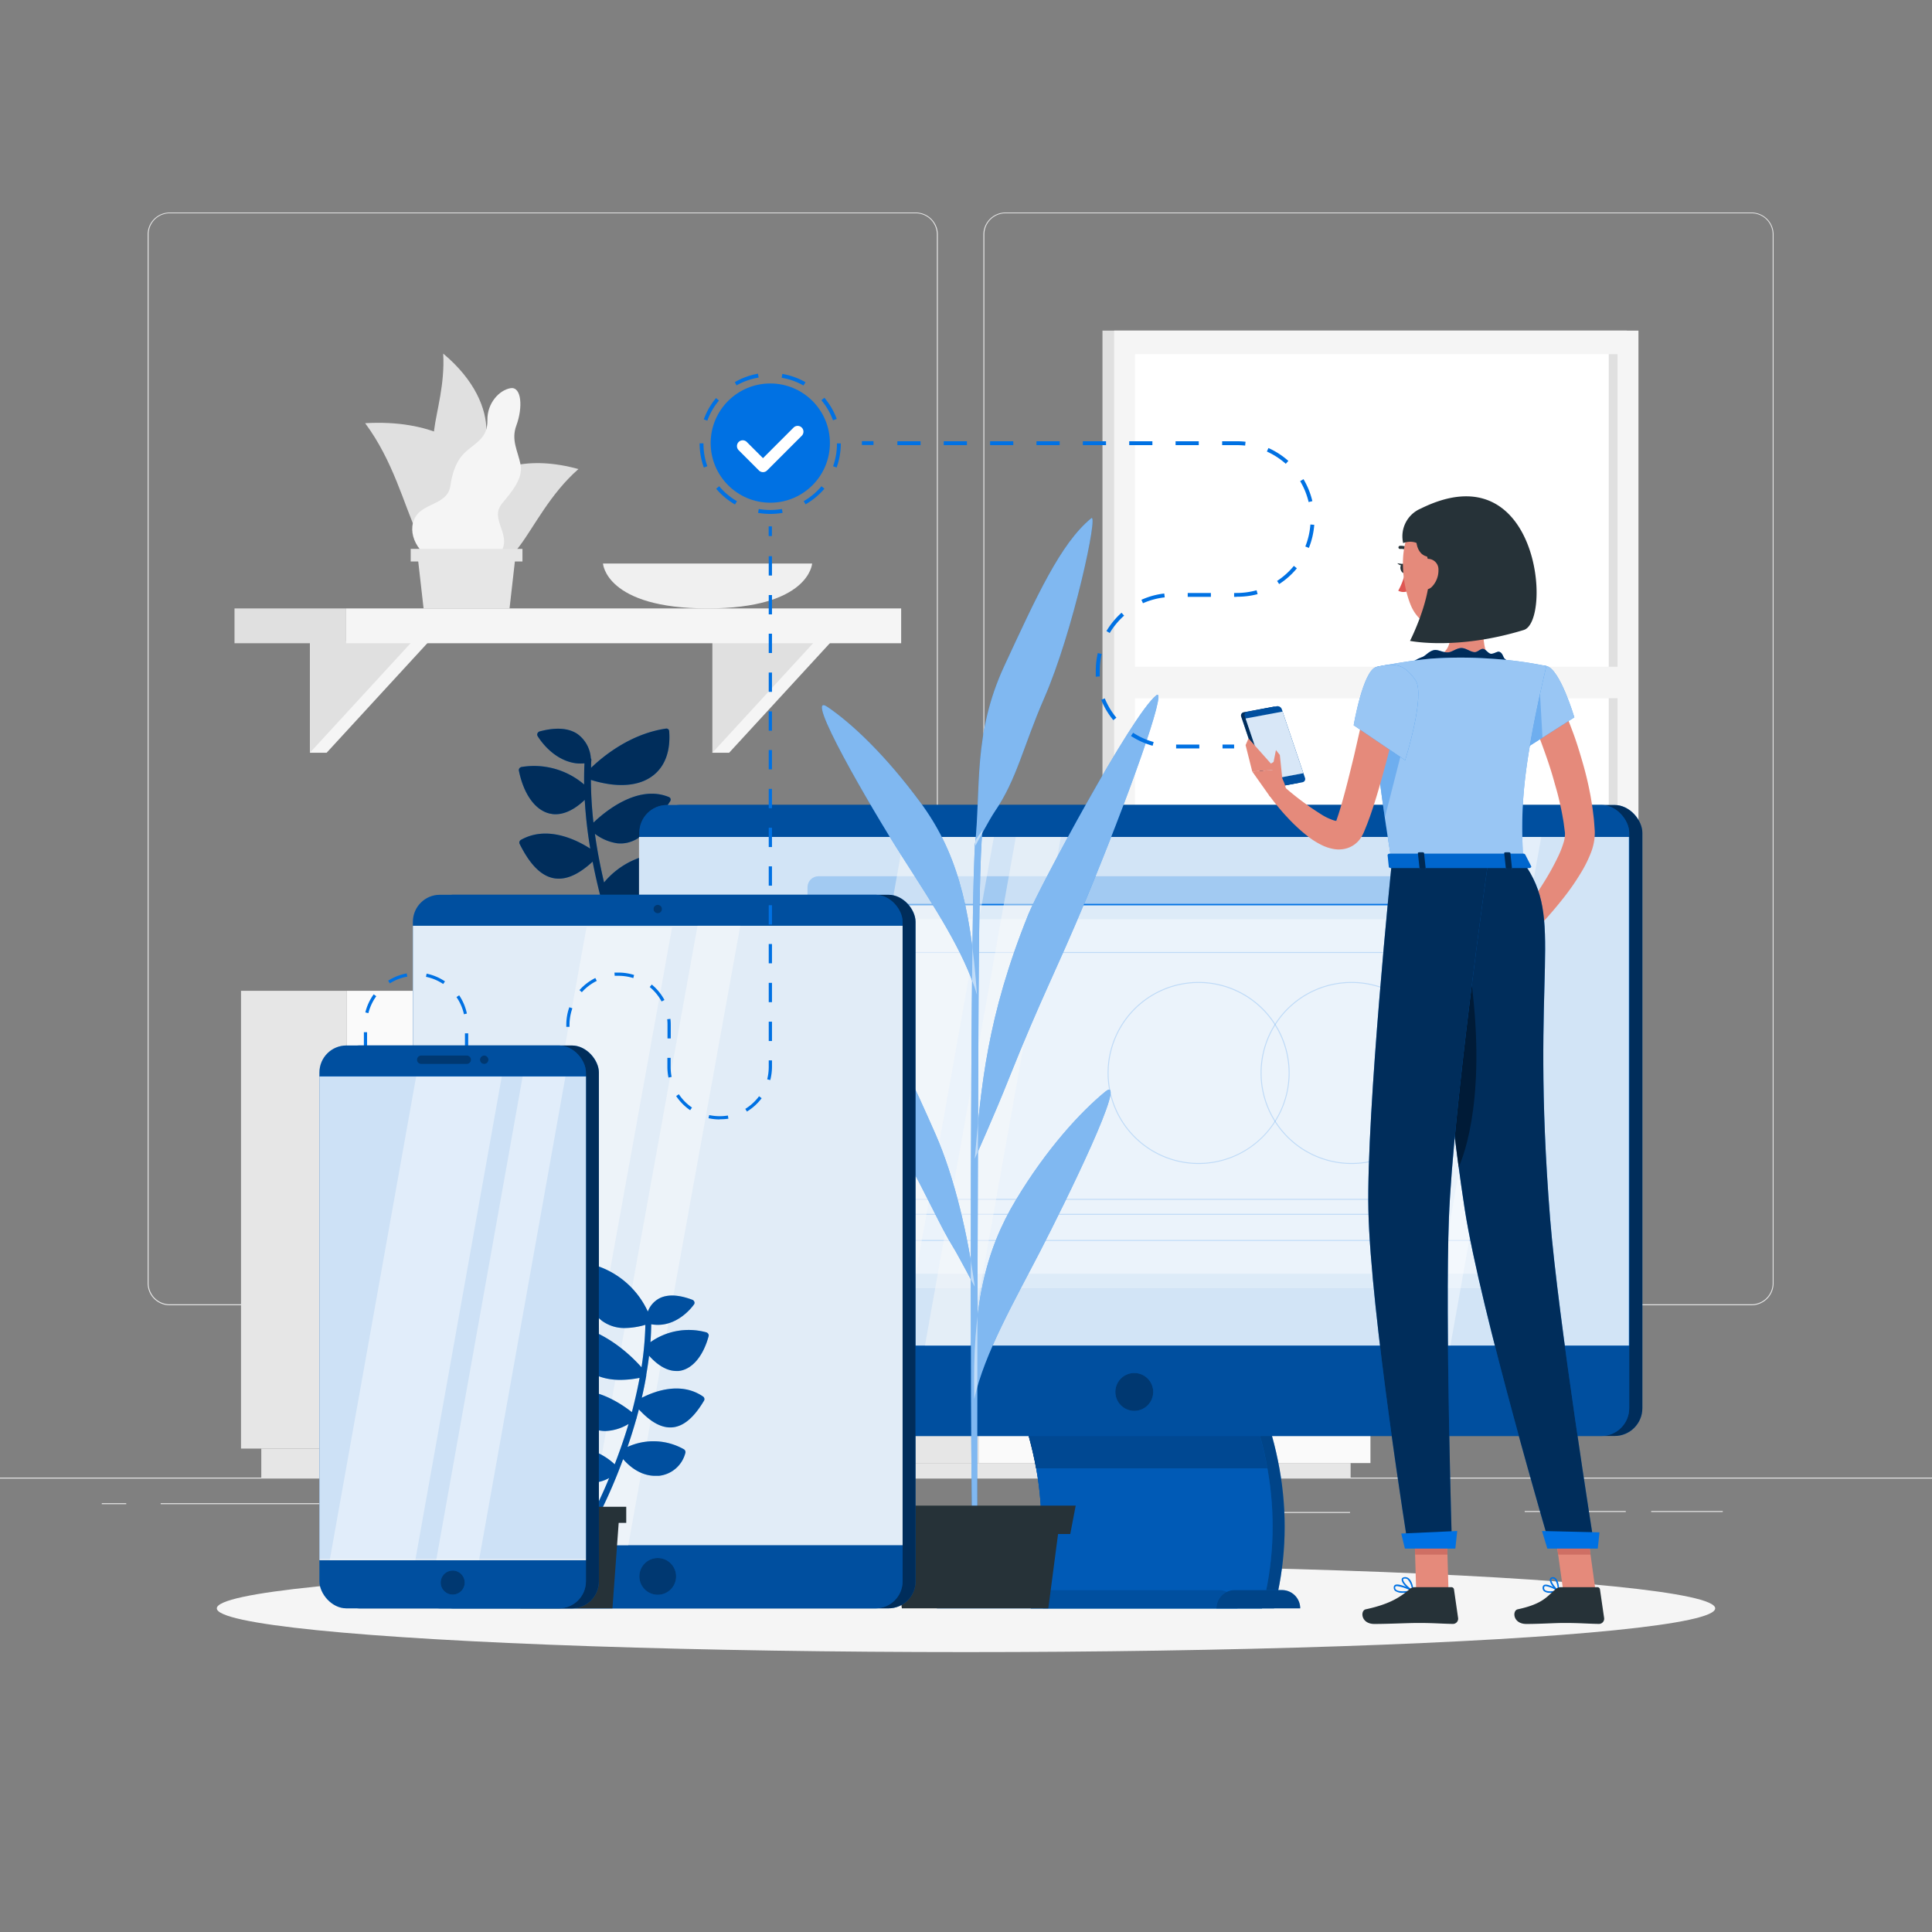 <svg xmlns="http://www.w3.org/2000/svg" viewBox="0 0 500 500"><rect x="0" y="0" width="500" height="500" fill="#808080" stroke="none"/><g id="freepik--background-complete--inject-189"><rect y="382.4" width="500" height="0.25" style="fill:#e6e6e6"></rect><rect x="427.32" y="391.05" width="18.53" height="0.25" style="fill:#e6e6e6"></rect><rect x="394.59" y="391.05" width="26.16" height="0.25" style="fill:#e6e6e6"></rect><rect x="330.03" y="391.3" width="19.36" height="0.25" style="fill:#e6e6e6"></rect><rect x="41.58" y="389.03" width="43.19" height="0.25" style="fill:#e6e6e6"></rect><rect x="26.34" y="389.03" width="6.33" height="0.25" style="fill:#e6e6e6"></rect><rect x="101.97" y="396.56" width="62.98" height="0.25" style="fill:#e6e6e6"></rect><path d="M237,337.8H43.91a5.71,5.71,0,0,1-5.7-5.71V60.66A5.71,5.71,0,0,1,43.91,55H237a5.71,5.71,0,0,1,5.71,5.71V332.09A5.71,5.71,0,0,1,237,337.8ZM43.91,55.2a5.46,5.46,0,0,0-5.45,5.46V332.09a5.46,5.46,0,0,0,5.45,5.46H237a5.47,5.47,0,0,0,5.46-5.46V60.66A5.47,5.47,0,0,0,237,55.2Z" style="fill:#e6e6e6"></path><path d="M453.31,337.8H260.21a5.72,5.72,0,0,1-5.71-5.71V60.66A5.72,5.72,0,0,1,260.21,55h193.1A5.71,5.71,0,0,1,459,60.66V332.09A5.71,5.71,0,0,1,453.31,337.8ZM260.21,55.2a5.47,5.47,0,0,0-5.46,5.46V332.09a5.47,5.47,0,0,0,5.46,5.46h193.1a5.47,5.47,0,0,0,5.46-5.46V60.66a5.47,5.47,0,0,0-5.46-5.46Z" style="fill:#e6e6e6"></path><rect x="285.32" y="85.56" width="135.7" height="129.56" style="fill:#e0e0e0"></rect><rect x="288.33" y="85.56" width="135.7" height="129.56" style="fill:#f5f5f5"></rect><rect x="297.48" y="87.91" width="117.4" height="124.87" transform="translate(506.53 -205.84) rotate(90)" style="fill:#fff"></rect><rect x="358.78" y="149.2" width="117.4" height="2.28" transform="translate(567.82 -267.14) rotate(90)" style="fill:#e0e0e0"></rect><rect x="290.57" y="172.55" width="131.22" height="8.16" style="fill:#f5f5f5"></rect><rect x="226.47" y="319.25" width="26.78" height="59.39" style="fill:#e6e6e6"></rect><rect x="231.62" y="378.64" width="117.92" height="3.76" style="fill:#e6e6e6"></rect><rect x="253.26" y="319.25" width="101.42" height="59.39" transform="translate(607.93 697.89) rotate(180)" style="fill:#fafafa"></rect><rect x="263.79" y="326.56" width="80.36" height="19.48" transform="translate(607.93 672.6) rotate(180)" style="fill:#e6e6e6"></rect><rect x="263.79" y="351.85" width="80.36" height="19.48" transform="translate(607.93 723.17) rotate(180)" style="fill:#e6e6e6"></rect><rect x="290.74" y="334.96" width="26.45" height="2.67" rx="1.18" style="fill:#fafafa"></rect><rect x="290.74" y="360.25" width="26.45" height="2.67" rx="1.18" style="fill:#fafafa"></rect><rect x="62.37" y="256.42" width="27.32" height="118.47" style="fill:#e6e6e6"></rect><rect x="67.62" y="374.89" width="134.72" height="7.51" style="fill:#e6e6e6"></rect><rect x="89.69" y="256.42" width="117.89" height="118.47" transform="translate(297.27 631.31) rotate(180)" style="fill:#fafafa"></rect><rect x="100.43" y="271" width="96.41" height="38.86" transform="translate(297.27 580.85) rotate(180)" style="fill:#e6e6e6"></rect><rect x="100.43" y="321.45" width="96.41" height="38.86" transform="translate(297.27 681.76) rotate(180)" style="fill:#e6e6e6"></rect><path d="M159.46,293.09H137.81a2.67,2.67,0,0,1-2.66-2.66h0a2.67,2.67,0,0,1,2.66-2.67h21.65a2.67,2.67,0,0,1,2.66,2.67h0A2.67,2.67,0,0,1,159.46,293.09Z" style="fill:#fafafa"></path><path d="M159.46,343.54H137.81a2.67,2.67,0,0,1-2.66-2.66h0a2.67,2.67,0,0,1,2.66-2.66h21.65a2.67,2.67,0,0,1,2.66,2.66h0A2.66,2.66,0,0,1,159.46,343.54Z" style="fill:#fafafa"></path><path d="M315,309.83s-20.12-34.69,7.79-62.3c0,0,7.29,4.74,7.18,11.13s-7.8,8-6.15,13.33,8.91,10.55,4.15,15,.76,8.32.44,13.72S315,309.83,315,309.83Z" style="fill:#fafafa"></path><path d="M285.58,299.92s.69,19.33,27.07,19.33,27.06-19.33,27.06-19.33Z" style="fill:#e6e6e6"></path><path d="M316.52,313s8.15-39.27-27-56.67c0,0-5.41,6.81-3.29,12.83s9.92,5.13,10,10.71-5.14,12.83.78,15.5,1.89,8.15,3.9,13.17S316.52,313,316.52,313Z" style="fill:#e6e6e6"></path><path d="M156.05,145.84s.69,11.62,27.06,11.62,27.07-11.62,27.07-11.62Z" style="fill:#f0f0f0"></path><polygon points="84.53 165.92 80.2 194.81 84.53 194.81 111.09 165.92 84.53 165.92" style="fill:#f5f5f5"></polygon><polygon points="80.2 165.92 80.2 194.81 106.76 165.92 80.2 165.92" style="fill:#e0e0e0"></polygon><polygon points="188.7 165.92 184.36 194.81 188.7 194.81 215.26 165.92 188.7 165.92" style="fill:#f5f5f5"></polygon><polygon points="184.36 165.92 184.36 194.81 210.93 165.92 184.36 165.92" style="fill:#e0e0e0"></polygon><rect x="60.7" y="157.46" width="28.89" height="9.01" transform="translate(150.28 323.93) rotate(180)" style="fill:#e0e0e0"></rect><rect x="89.59" y="157.46" width="143.63" height="9.01" style="fill:#f5f5f5"></rect><path d="M119.1,120.44c7.47,1,12.09-15.19-4.4-28.93C115.59,107.41,106.09,118.65,119.1,120.44Z" style="fill:#e0e0e0"></path><path d="M124.59,141.7c10.82-7.59,3.41-34.1-30.09-32.18C109,129,105.71,154.92,124.59,141.7Z" style="fill:#e0e0e0"></path><path d="M120.77,141.52c-7.2-7.75,3-27.25,28.93-20.13C135.08,134.23,133.31,155,120.77,141.52Z" style="fill:#e0e0e0"></path><path d="M130,130.22c2.49-3,5.43-6.44,4.72-10s-2.5-6.29-1.08-10.13c1.7-4.6,1.37-10.09-1.5-9.63s-6.09,3.83-6,8.28-2.77,5.7-5.42,8-3.68,5.64-4.16,9c-.83,5.22-7.6,4.23-9.4,8.77-1.85,4.38,1.85,10.22,7.77,11.56s10.14,2.18,14.18-2.44C133.21,138.64,126.31,134.56,130,130.22Z" style="fill:#f5f5f5"></path><polygon points="109.62 157.46 131.87 157.46 133.55 142.67 107.94 142.67 109.62 157.46" style="fill:#e6e6e6"></polygon><rect x="106.28" y="142.05" width="28.92" height="3.26" transform="translate(241.49 287.36) rotate(180)" style="fill:#e6e6e6"></rect><rect x="157.7" y="240.48" width="24.16" height="15.93" style="fill:#f5f5f5"></rect><rect x="139.57" y="240.48" width="18.14" height="15.93" transform="translate(297.27 496.9) rotate(180)" style="fill:#e0e0e0"></rect><rect x="122.12" y="232" width="10.36" height="24.42" style="fill:#f5f5f5"></rect><rect x="114.34" y="232" width="7.78" height="24.42" transform="translate(236.46 488.42) rotate(180)" style="fill:#e0e0e0"></rect></g><g id="freepik--Shadow--inject-189"><ellipse cx="250" cy="416.24" rx="193.89" ry="11.32" style="fill:#f5f5f5"></ellipse></g><g id="freepik--plant-3--inject-189"><path d="M157.18,231.82a13,13,0,0,0,3.62,1,11,11,0,0,0,7.33-1.7c3.43-2.22,5.51-6.11,5.18-9.69a.7.7,0,0,0-.71-.63,20.93,20.93,0,0,0-16.27,7.58c-.94-4-1.77-8.23-2.37-12.59a12.59,12.59,0,0,0,5.69,2.44,7.9,7.9,0,0,0,2.57-.11c4.47-.92,8-5.71,11.22-10.76a.77.77,0,0,0,.1-.62.67.67,0,0,0-.4-.45c-8.15-3.4-16.79,3.95-19.55,6.6a104.07,104.07,0,0,1-.67-11.06,30.13,30.13,0,0,0,5.35,1.18c4.39.51,8.08-.25,10.72-2.29,3.13-2.4,4.58-6.39,4.19-11.52a.71.71,0,0,0-.83-.64c-9.28,1.35-16.41,7.29-19.38,10.15,0-.66,0-1.32.07-2a.71.71,0,0,0-.13-.46,8.47,8.47,0,0,0-3.54-6.35c-2.33-1.51-5.59-1.71-9.7-.61a.9.9,0,0,0-.56.47.76.76,0,0,0,0,.69c.17.29,3.76,6.35,10.09,7.1a11.72,11.72,0,0,0,2.06,0c-.08,1.82-.11,3.65-.08,5.48A19.93,19.93,0,0,0,135,198.49a.9.9,0,0,0-.57.34.77.77,0,0,0-.14.62c1.26,6.19,4.31,10.36,8.16,11.14.17,0,.35.06.54.09,2,.23,4.86-.36,8.34-3.67a115.68,115.68,0,0,0,1.43,12.62c-3.36-2.17-11.07-6.14-17.93-2.28a.8.8,0,0,0-.37,1c2.79,5.64,5.83,8.58,9.31,9h.09c2.9.31,6-1.13,9.51-4.36.79,4.08,1.73,8,2.73,11.64-3.24-2.71-7.38-2.83-12.79-.4a.87.87,0,0,0-.48.58.7.7,0,0,0,.19.68c.23.23,4.16,4,9,4.55a9.38,9.38,0,0,0,5.39-.93,158.7,158.7,0,0,0,7.24,19.52.76.76,0,0,0,.62.43,1,1,0,0,0,.52-.09.9.9,0,0,0,.44-1.15A165,165,0,0,1,157.18,231.82Z" style="fill:#0071E3"></path><g style="opacity:0.6"><path d="M157.18,231.82a13,13,0,0,0,3.62,1,11,11,0,0,0,7.33-1.7c3.43-2.22,5.51-6.11,5.18-9.69a.7.7,0,0,0-.71-.63,20.93,20.93,0,0,0-16.27,7.58c-.94-4-1.77-8.23-2.37-12.59a12.59,12.59,0,0,0,5.69,2.44,7.9,7.9,0,0,0,2.57-.11c4.47-.92,8-5.71,11.22-10.76a.77.77,0,0,0,.1-.62.67.67,0,0,0-.4-.45c-8.15-3.4-16.79,3.95-19.55,6.6a104.07,104.07,0,0,1-.67-11.06,30.13,30.13,0,0,0,5.35,1.18c4.39.51,8.08-.25,10.72-2.29,3.13-2.4,4.58-6.39,4.19-11.52a.71.71,0,0,0-.83-.64c-9.28,1.35-16.41,7.29-19.38,10.15,0-.66,0-1.32.07-2a.71.71,0,0,0-.13-.46,8.47,8.47,0,0,0-3.54-6.35c-2.33-1.51-5.59-1.71-9.7-.61a.9.9,0,0,0-.56.47.76.76,0,0,0,0,.69c.17.29,3.76,6.35,10.09,7.1a11.72,11.72,0,0,0,2.06,0c-.08,1.82-.11,3.65-.08,5.48A19.93,19.93,0,0,0,135,198.49a.9.9,0,0,0-.57.34.77.77,0,0,0-.14.62c1.26,6.19,4.31,10.36,8.16,11.14.17,0,.35.06.54.09,2,.23,4.86-.36,8.34-3.67a115.68,115.68,0,0,0,1.43,12.62c-3.36-2.17-11.07-6.14-17.93-2.28a.8.8,0,0,0-.37,1c2.79,5.64,5.83,8.58,9.31,9h.09c2.9.31,6-1.13,9.51-4.36.79,4.08,1.73,8,2.73,11.64-3.24-2.71-7.38-2.83-12.79-.4a.87.87,0,0,0-.48.58.7.7,0,0,0,.19.68c.23.23,4.16,4,9,4.55a9.38,9.38,0,0,0,5.39-.93,158.7,158.7,0,0,0,7.24,19.52.76.76,0,0,0,.62.43,1,1,0,0,0,.52-.09.9.9,0,0,0,.44-1.15A165,165,0,0,1,157.18,231.82Z"></path></g></g><g id="freepik--Computer--inject-189"><rect x="168.86" y="208.33" width="256.18" height="163.3" rx="7.19" style="fill:#0071E3"></rect><rect x="168.86" y="208.33" width="256.18" height="163.3" rx="7.19" style="opacity:0.6"></rect><path d="M329.72,416.24H269.9c5.86-22.1,2.35-45.91-10.52-68H319.2C332.07,370.33,335.58,394.14,329.72,416.24Z" style="fill:#0071E3"></path><path d="M326.6,416.24H266.77c5.86-22.1,2.36-45.91-10.52-68h59.83C329,370.33,332.46,394.14,326.6,416.24Z" style="fill:#0071E3"></path><path d="M328.64,380H268.16a97.05,97.05,0,0,0-11.91-31.74h60.48A97.5,97.5,0,0,1,328.64,380Z" style="fill:#0071E3"></path><g style="opacity:0.4"><path d="M329.72,416.24H269.9c5.86-22.1,2.35-45.91-10.52-68H319.2C332.07,370.33,335.58,394.14,329.72,416.24Z"></path><path d="M326.6,416.24H266.77c5.86-22.1,2.36-45.91-10.52-68h59.83C329,370.33,332.46,394.14,326.6,416.24Z"></path><path d="M328.64,380H268.16a97.05,97.05,0,0,0-11.91-31.74h60.48A97.5,97.5,0,0,1,328.64,380Z"></path></g><path d="M326.6,416.24H266.77c5.86-22.1,2.36-45.91-10.52-68h59.83C329,370.33,332.46,394.14,326.6,416.24Z" style="fill:#0071E3"></path><path d="M326.6,416.24H266.77c5.86-22.1,2.36-45.91-10.52-68h59.83C329,370.33,332.46,394.14,326.6,416.24Z" style="opacity:0.2"></path><path d="M328,380h-59.9a97.89,97.89,0,0,0-11.8-31.74h59.9A97.89,97.89,0,0,1,328,380Z" style="opacity:0.2"></path><rect x="165.46" y="208.33" width="256.18" height="163.3" rx="7.19" style="fill:#0071E3"></rect><rect x="165.46" y="208.33" width="256.18" height="163.3" rx="7.19" style="opacity:0.3"></rect><path d="M315.5,411.51H247.2a4.73,4.73,0,0,0-4.73,4.73h77.76A4.73,4.73,0,0,0,315.5,411.51Z" style="fill:#0071E3"></path><path d="M315.5,411.51H247.2a4.73,4.73,0,0,0-4.73,4.73h77.76A4.73,4.73,0,0,0,315.5,411.51Z" style="opacity:0.3"></path><rect x="165.46" y="216.6" width="256.18" height="131.63" style="fill:#0071E3"></rect><rect x="165.37" y="216.6" width="256.18" height="131.63" style="fill:#fafafa;opacity:0.84"></rect><rect x="208.98" y="226.77" width="178.27" height="106.64" rx="2.84" style="fill:#0071E3;opacity:0.23"></rect><path d="M386.5,234.11v96.46a2.84,2.84,0,0,1-2.84,2.84H211.07a2.85,2.85,0,0,1-2.84-2.84V234.11Z" style="fill:#fafafa;opacity:0.67"></path><rect x="208.75" y="237.89" width="177.23" height="91.75" style="fill:#fff;opacity:0.41"></rect><path d="M349.79,301.23a23.55,23.55,0,1,1,23.55-23.55A23.58,23.58,0,0,1,349.79,301.23Zm0-46.85a23.3,23.3,0,1,0,23.3,23.3A23.32,23.32,0,0,0,349.79,254.38Z" style="fill:#0071E3;opacity:0.19"></path><path d="M310.2,301.23a23.55,23.55,0,1,1,23.55-23.55A23.59,23.59,0,0,1,310.2,301.23Zm0-46.85a23.3,23.3,0,1,0,23.3,23.3A23.33,23.33,0,0,0,310.2,254.38Z" style="fill:#0071E3;opacity:0.19"></path><path d="M373.22,314.39h-139a.12.12,0,0,1-.12-.13v-3.87a.12.12,0,0,1,.12-.13h139a.12.12,0,0,1,.12.13v3.87A.12.12,0,0,1,373.22,314.39Zm-138.91-.25H373.09v-3.63H234.31Z" style="fill:#0071E3;opacity:0.19"></path><path d="M381,321.15H213.76a.12.12,0,0,1-.12-.13V246.5a.12.12,0,0,1,.12-.13H381a.12.12,0,0,1,.12.13V321A.12.12,0,0,1,381,321.15Zm-167.08-.25h167V246.62H213.89Z" style="fill:#0071E3;opacity:0.19"></path><path d="M378.77,230.46a1.51,1.51,0,1,0,1.51-1.5A1.5,1.5,0,0,0,378.77,230.46Z" style="fill:#fff"></path><circle cx="374.93" cy="230.46" r="1.51" style="fill:#fff"></circle><circle cx="369.58" cy="230.46" r="1.51" style="fill:#fff"></circle><rect x="208.23" y="233.92" width="178.27" height="0.38" style="fill:#0071E3"></rect><polygon points="233.93 216.6 210.4 348.23 233.69 348.23 257.22 216.6 233.93 216.6" style="fill:#fafafa;opacity:0.47"></polygon><polygon points="262.9 216.6 239.38 348.23 251.02 348.23 274.55 216.6 262.9 216.6" style="fill:#fafafa;opacity:0.47"></polygon><polygon points="393.06 216.6 369.53 348.23 375.36 348.23 398.88 216.6 393.06 216.6" style="fill:#fff;opacity:0.4"></polygon><polygon points="382.81 216.6 359.28 348.23 365.11 348.23 388.63 216.6 382.81 216.6" style="fill:#fff;opacity:0.4"></polygon><path d="M331.77,411.51H319.54a4.73,4.73,0,0,0-4.73,4.73h21.68A4.72,4.72,0,0,0,331.77,411.51Z" style="fill:#0071E3"></path><path d="M331.77,411.51H319.54a4.73,4.73,0,0,0-4.73,4.73h21.68A4.72,4.72,0,0,0,331.77,411.51Z" style="opacity:0.4"></path><path d="M298.45,360.23a4.9,4.9,0,1,1-4.9-4.9A4.9,4.9,0,0,1,298.45,360.23Z" style="fill:#0071E3"></path><path d="M298.45,360.23a4.9,4.9,0,1,1-4.9-4.9A4.9,4.9,0,0,1,298.45,360.23Z" style="opacity:0.5"></path></g><g id="freepik--plant-2--inject-189"><path d="M251.68,399.34c-.69-23.94-.63-169.93.76-181.92l1.89-2.61s-.87,2.32-1.08,43.35-.49,135.09-.26,141.18Z" style="fill:#0071E3"></path><path d="M262.91,310.55c8-13.32,16.76-22.79,23.1-28s-10.28,28.62-16.78,41.21-14.51,26.51-17.09,38.27C251.64,338.11,254.9,323.87,262.91,310.55Z" style="fill:#0071E3"></path><path d="M252.3,219.1c1.64-15.14-.58-29.13,7.66-46.86s14.51-31.65,22.46-38.12c1.91-1.56-4.62,29.26-12.21,46.62-5.35,12.25-7.07,21-12.75,29.26C256.13,211.92,252.3,219.1,252.3,219.1Z" style="fill:#0071E3"></path><path d="M252.26,299.88c1.66-18.69,3.16-36.69,13.89-63.28,2.61-6.48,26.8-51.76,33.11-56.66,3.09-2.41-7.72,27.68-18.28,53-7.91,19-11.19,24.44-20,46.48C257.53,288.15,252.26,299.88,252.26,299.88Z" style="fill:#0071E3"></path><path d="M238.18,207.65c-9-12.19-17.7-20.43-24.09-24.74s11,25.66,19.36,38.74,15.93,24.43,19.39,35.77C251.18,233.55,247.18,219.85,238.18,207.65Z" style="fill:#0071E3"></path><path d="M252.26,333c-1.7-13-5.2-28.27-10.2-39.59s-12.7-28.68-18.82-34.57c-1.47-1.42,6.4,32.35,11.46,41.33s8.76,17.45,11.94,22.54C247.7,324.36,252.26,333,252.26,333Z" style="fill:#0071E3"></path><path d="M251.68,399.34c-.69-23.94-.63-169.93.76-181.92l1.89-2.61s-.87,2.32-1.08,43.35-.49,135.09-.26,141.18Z" style="fill:#fff;opacity:0.5"></path><path d="M262.91,310.55c8-13.32,16.76-22.79,23.1-28s-10.28,28.62-16.78,41.21-14.51,26.51-17.09,38.27C251.64,338.11,254.9,323.87,262.91,310.55Z" style="fill:#fff;opacity:0.5"></path><path d="M252.3,219.1c1.64-15.14-.58-29.13,7.66-46.86s14.51-31.65,22.46-38.12c1.91-1.56-4.62,29.26-12.21,46.62-5.35,12.25-7.07,21-12.75,29.26C256.13,211.92,252.3,219.1,252.3,219.1Z" style="fill:#fff;opacity:0.5"></path><path d="M252.26,299.88c1.66-18.69,3.16-36.69,13.89-63.28,2.61-6.48,26.8-51.76,33.11-56.66,3.09-2.41-7.72,27.68-18.28,53-7.91,19-11.19,24.44-20,46.48C257.53,288.15,252.26,299.88,252.26,299.88Z" style="fill:#fff;opacity:0.5"></path><path d="M238.18,207.65c-9-12.19-17.7-20.43-24.09-24.74s11,25.66,19.36,38.74,15.93,24.43,19.39,35.77C251.18,233.55,247.18,219.85,238.18,207.65Z" style="fill:#fff;opacity:0.5"></path><path d="M252.26,333c-1.7-13-5.2-28.27-10.2-39.59s-12.7-28.68-18.82-34.57c-1.47-1.42,6.4,32.35,11.46,41.33s8.76,17.45,11.94,22.54C247.7,324.36,252.26,333,252.26,333Z" style="fill:#fff;opacity:0.5"></path><polygon points="271.3 416.24 233.4 416.24 230.54 394.46 274.16 394.46 271.3 416.24" style="fill:#263238"></polygon><polygon points="276.98 397 227.71 397 226.3 389.65 278.39 389.65 276.98 397" style="fill:#263238"></polygon></g><g id="freepik--Tablet--inject-189"><rect x="110.21" y="231.57" width="126.73" height="184.67" rx="6.99" style="fill:#0071E3"></rect><rect x="110.21" y="231.57" width="126.73" height="184.67" rx="6.99" style="opacity:0.6"></rect><rect x="106.86" y="231.57" width="126.73" height="184.67" rx="6.99" style="fill:#0071E3"></rect><rect x="106.86" y="231.57" width="126.73" height="184.67" rx="6.99" style="opacity:0.3"></rect><rect x="106.86" y="239.59" width="126.73" height="160.3" style="fill:#fafafa"></rect><rect x="106.86" y="239.59" width="126.73" height="160.3" style="fill:#0071E3;opacity:0.1"></rect><polygon points="151.79 239.99 122.79 400.29 144.94 400.29 173.94 239.99 151.79 239.99" style="fill:#fafafa;opacity:0.48"></polygon><polygon points="180.52 239.59 151.52 399.9 162.59 399.9 191.59 239.59 180.52 239.59" style="fill:#fafafa;opacity:0.48"></polygon><circle cx="170.22" cy="407.97" r="4.76" style="fill:#0071E3"></circle><circle cx="170.22" cy="407.97" r="4.76" style="opacity:0.5"></circle><path d="M171.32,235.26a1.1,1.1,0,1,1-1.1-1.1A1.1,1.1,0,0,1,171.32,235.26Z" style="fill:#0071E3"></path><path d="M171.32,235.26a1.1,1.1,0,1,1-1.1-1.1A1.1,1.1,0,0,1,171.32,235.26Z" style="opacity:0.5"></path></g><g id="freepik--Character--inject-189"><path d="M328.51,204l7.63-1.43a.84.84,0,0,0,.65-1.12l-6-17.77a1.18,1.18,0,0,0-1.29-.76l-7.62,1.42a.84.84,0,0,0-.65,1.13l6,17.77A1.16,1.16,0,0,0,328.51,204Z" style="fill:#0071E3"></path><path d="M328.51,204l7.63-1.43a.84.84,0,0,0,.65-1.12l-6-17.77a1.18,1.18,0,0,0-1.29-.76l-7.62,1.42a.84.84,0,0,0-.65,1.13l6,17.77A1.16,1.16,0,0,0,328.51,204Z" style="opacity:0.6"></path><path d="M329.45,203.86l7.62-1.42a.84.84,0,0,0,.65-1.13l-6-17.77a1.18,1.18,0,0,0-1.29-.76l-7.62,1.43a.83.83,0,0,0-.65,1.12l6,17.77A1.18,1.18,0,0,0,329.45,203.86Z" style="fill:#0071E3"></path><path d="M329.45,203.86l7.62-1.42a.84.84,0,0,0,.65-1.13l-6-17.77a1.18,1.18,0,0,0-1.29-.76l-7.62,1.43a.83.83,0,0,0-.65,1.12l6,17.77A1.18,1.18,0,0,0,329.45,203.86Z" style="opacity:0.3"></path><polygon points="327.75 201.89 337.31 200.1 331.93 184.16 322.36 185.95 327.75 201.89" style="fill:#fafafa"></polygon><polygon points="327.75 201.89 337.31 200.1 331.93 184.16 322.36 185.95 327.75 201.89" style="fill:#0071E3;opacity:0.14"></polygon><polygon points="322.36 192.84 323.11 191.1 330.31 199.19 324.08 199.67 322.36 192.84" style="fill:#e58a7b"></polygon><circle cx="199.35" cy="114.67" r="15.43" style="fill:#0071E3"></circle><path d="M199.35,133a18.47,18.47,0,0,1-3.16-.27l.17-1a17.83,17.83,0,0,0,6,0l.17,1A18.91,18.91,0,0,1,199.35,133Zm-9.13-2.44a18.31,18.31,0,0,1-4.87-4.07l.77-.65a17.23,17.23,0,0,0,4.6,3.86Zm18.28,0-.5-.86a17.23,17.23,0,0,0,4.6-3.86l.76.64A18.15,18.15,0,0,1,208.5,130.5ZM182.16,121a18.22,18.22,0,0,1-1.1-6.26h1a17.19,17.19,0,0,0,1,5.91Zm34.38,0-.94-.34a17.19,17.19,0,0,0,1-5.91l.68,0,.32,0A18.22,18.22,0,0,1,216.54,120.92Zm-33.46-12.13-.94-.34a18.27,18.27,0,0,1,3.17-5.51l.76.64A17.36,17.36,0,0,0,183.08,108.79Zm32.5-.1a17.2,17.2,0,0,0-3-5.18l.77-.65a18.42,18.42,0,0,1,3.2,5.48Zm-24.92-9-.5-.86a17.92,17.92,0,0,1,6-2.19l.17,1A17.29,17.29,0,0,0,190.66,99.71Zm17.28,0a17,17,0,0,0-5.64-2l.17-1a18.28,18.28,0,0,1,6,2.15Z" style="fill:#0071E3"></path><rect x="316.39" y="192.69" width="3" height="1" style="fill:#0071E3"></rect><path d="M310.38,193.69h-6v-1h6ZM298.3,193a19.92,19.92,0,0,1-5.6-2.53l.55-.83a19,19,0,0,0,5.31,2.39Zm-10.17-6.62a19.83,19.83,0,0,1-3.14-5.27l.93-.37a19.14,19.14,0,0,0,3,5Zm-4.54-11.25c0-.51,0-1,0-1.54a20.17,20.17,0,0,1,.52-4.58l1,.23a19.21,19.21,0,0,0-.49,4.35c0,.49,0,1,0,1.47Zm3.62-11.3-.86-.51a20.22,20.22,0,0,1,3.9-4.74l.67.75A19.11,19.11,0,0,0,287.21,163.8Zm8.6-7.69-.41-.91a19.82,19.82,0,0,1,5.91-1.63l.12,1A19.16,19.16,0,0,0,295.81,156.11Zm24.24-1.68h-.66v-1h.66a19.39,19.39,0,0,0,5.15-.7l.27,1A20.19,20.19,0,0,1,320.05,154.43Zm-6.67,0h-6v-1h6Zm17.68-3.28-.55-.83a19.2,19.2,0,0,0,4.34-3.9l.78.63A20,20,0,0,1,331.06,151.15Zm7.69-9.38-.93-.37a19.47,19.47,0,0,0,1.31-5.69l1,.08A20.42,20.42,0,0,1,338.75,141.77Zm-.08-11.87a19.1,19.1,0,0,0-2.19-5.41l.86-.51a20,20,0,0,1,2.3,5.69Zm-5.91-9.9a19.36,19.36,0,0,0-4.89-3.17l.4-.91a20,20,0,0,1,5.15,3.33Zm-10.52-4.71a19.77,19.77,0,0,0-2.18-.12h-3.77v-1h3.76a17.25,17.25,0,0,1,2.3.13Zm-12-.12h-6v-1h6Zm-12,0h-6v-1h6Zm-12,0h-6v-1h6Zm-12,0h-6v-1h6Zm-12,0h-6v-1h6Zm-12,0h-6v-1h6Zm-12,0h-6v-1h6Z" style="fill:#0071E3"></path><rect x="223.06" y="114.17" width="3" height="1" style="fill:#0071E3"></rect><rect x="198.93" y="136.22" width="0.84" height="2.51" style="fill:#0071E3"></rect><path d="M95,302.28h-.83v-5H95Zm0-10h-.83v-5H95Zm91.27-2.57a13.51,13.51,0,0,1-2.91-.32l.18-.81a13.12,13.12,0,0,0,4.84.12l.13.82A13.91,13.91,0,0,1,186.25,289.66Zm-51.54,0-.05-.84a12.71,12.71,0,0,0,4.68-1.21l.36.75A13.51,13.51,0,0,1,134.71,289.63ZM129.6,289a13.49,13.49,0,0,1-4.49-2.53l.54-.64a12.66,12.66,0,0,0,4.21,2.38Zm63.72-1.31-.44-.71a12.77,12.77,0,0,0,3.56-3.27l.68.5A13.56,13.56,0,0,1,193.32,287.66Zm-14.71-.37a13.56,13.56,0,0,1-3.62-3.66l.7-.47a12.65,12.65,0,0,0,3.4,3.44Zm-34.78-2-.61-.56a12.72,12.72,0,0,0,2.52-4.13l.79.29A13.51,13.51,0,0,1,143.83,285.26Zm-21.94-2.84a13.35,13.35,0,0,1-1.48-4.94l.83-.08a12.55,12.55,0,0,0,1.39,4.63ZM95,282.18h-.83v-5H95Zm104.36-2.65-.81-.21a13.13,13.13,0,0,0,.4-3.18v-1.71h.84v1.71A13.82,13.82,0,0,1,199.34,279.53ZM173,278.87a13.82,13.82,0,0,1-.28-2.73v-2.36h.84v2.36a12.93,12.93,0,0,0,.26,2.56Zm-25.64-3.08h-.83v-5h.83Zm-26.19-3.37h-.84v-5h.84ZM95,272.13h-.83v-5H95Zm104.79-2.72h-.84v-5h.84Zm-26.2-.66h-.84v-3.54a11.32,11.32,0,0,0-.08-1.43l.83-.1a13.08,13.08,0,0,1,.09,1.53Zm-26.2-3h-.83v-.53a13.52,13.52,0,0,1,.78-4.55l.79.28a12.62,12.62,0,0,0-.74,4.27Zm-27.32-3.26a12.57,12.57,0,0,0-1.93-4.44l.69-.47a13.3,13.3,0,0,1,2,4.73Zm-24.71-.28-.81-.2a13.4,13.4,0,0,1,2.16-4.68l.67.49A12.81,12.81,0,0,0,95.34,262.2Zm104.43-2.85h-.84v-5h.84Zm-28.57-.18a12.73,12.73,0,0,0-3.07-3.74l.53-.64a13.54,13.54,0,0,1,3.28,4Zm-20.62-2.38-.63-.56a13.48,13.48,0,0,1,4.1-3.13l.37.75A12.5,12.5,0,0,0,150.58,256.79Zm-35.9-2.14a12.52,12.52,0,0,0-4.46-1.86l.17-.82a13.33,13.33,0,0,1,4.75,2Zm-13.8-.15-.44-.71a13.2,13.2,0,0,1,4.8-1.88l.15.83A12.53,12.53,0,0,0,100.88,254.5Zm63-1.38a12.6,12.6,0,0,0-3.82-.59c-.37,0-.66,0-1,0l-.06-.84c.34,0,.69,0,1,0h0a13.73,13.73,0,0,1,4.08.62Zm35.89-3.82h-.84v-5h.84Zm0-10.05h-.84v-5h.84Zm0-10.05h-.84v-5h.84Zm0-10h-.84v-5h.84Zm0-10.05h-.84v-5h.84Zm0-10.06h-.84v-5h.84Zm0-10h-.84v-5h.84Zm0-10.05h-.84v-5h.84Zm0-10.05h-.84v-5h.84Zm0-10h-.84v-5h.84Zm0-10.05h-.84v-5h.84Z" style="fill:#0071E3"></path><rect x="94.15" y="307.41" width="0.84" height="2.51" style="fill:#0071E3"></rect><path d="M197.46,122.19a1.53,1.53,0,0,1-1.06-.44l-5.24-5.24a1.51,1.51,0,0,1,0-2.12,1.49,1.49,0,0,1,2.12,0l4.18,4.18,7.95-7.95a1.5,1.5,0,0,1,2.12,2.12l-9,9A1.49,1.49,0,0,1,197.46,122.19Z" style="fill:#fff"></path><path d="M385.5,152.11c-1,5-3.18,15,.3,18.35,0,0-1.36,5-10.59,5-10.16,0-4.86-5-4.86-5,5.55-1.32,5.4-5.43,4.44-9.29Z" style="fill:#e58a7b"></path><path d="M365.28,172.17c0-.75,1.14-1.52,2.8-2.12.89-.33,1.76-1.58,3.11-1.81,1-.17,2.29.69,3.57.6,1.07-.08,2.19-1.12,3.43-1.13s2.24,1,3.46,1.07c.76,0,1.52-.92,2.16-.86s1.33,1.15,1.94,1.26c.81.14,1.72-.67,2.27-.49.88.28,1,1.47,1.39,1.79,1.12.91,2,1.77,1,1.93-2.47.39-2.57-1-5.07-1s-2.5,1-5,.95-2.49-1-5-1-2.46.69-5,.95A13.15,13.15,0,0,1,365.28,172.17Z" style="fill:#0071E3"></path><g style="opacity:0.6"><path d="M365.28,172.17c0-.75,1.14-1.52,2.8-2.12.89-.33,1.76-1.58,3.11-1.81,1-.17,2.29.69,3.57.6,1.07-.08,2.19-1.12,3.43-1.13s2.24,1,3.46,1.07c.76,0,1.52-.92,2.16-.86s1.33,1.15,1.94,1.26c.81.14,1.72-.67,2.27-.49.88.28,1,1.47,1.39,1.79,1.12.91,2,1.77,1,1.93-2.47.39-2.57-1-5.07-1s-2.5,1-5,.95-2.49-1-5-1-2.46.69-5,.95A13.15,13.15,0,0,1,365.28,172.17Z"></path></g><path d="M403.66,181.23c1.3,2.75,2.32,5.38,3.35,8.12s1.86,5.5,2.66,8.29a87.18,87.18,0,0,1,2,8.56c.24,1.45.49,2.9.65,4.39.1.73.19,1.47.24,2.22l.17,2.3a14.15,14.15,0,0,1-1,5.56,31.72,31.72,0,0,1-2.05,4.3,62.78,62.78,0,0,1-5,7.36A111.37,111.37,0,0,1,393,245l-3.12-2.88c1.65-2.18,3.34-4.42,4.92-6.68s3.16-4.52,4.59-6.83a66.12,66.12,0,0,0,3.88-7,25,25,0,0,0,1.34-3.41,7.62,7.62,0,0,0,.4-2.69l-.25-1.89c-.07-.65-.18-1.3-.31-2-.21-1.3-.5-2.61-.79-3.91s-.62-2.6-1-3.9-.72-2.6-1.12-3.89c-.79-2.58-1.7-5.15-2.64-7.69s-2-5.12-3-7.49Z" style="fill:#e58a7b"></path><path d="M400.25,172.37c3.48.76,7.19,13.28,7.19,13.28l-13.7,8.74s-4.3-10-2.64-14.36C392.84,175.53,396.14,171.47,400.25,172.37Z" style="fill:#0071E3"></path><path d="M400.25,172.37c3.48.76,7.19,13.28,7.19,13.28l-13.7,8.74s-4.3-10-2.64-14.36C392.84,175.53,396.14,171.47,400.25,172.37Z" style="fill:#fff;opacity:0.6"></path><path d="M398.39,176.63l-4.68,17.68,0,.08,5.48-3.5Z" style="fill:#0071E3;opacity:0.28"></path><path d="M356.19,172.61s-4,1.41,4,50.55h34c-.57-13.84-.59-22.38,6-50.79a101.12,101.12,0,0,0-14.45-1.91,110.53,110.53,0,0,0-15.45,0C363.72,171.07,356.19,172.61,356.19,172.61Z" style="fill:#0071E3"></path><path d="M356.19,172.61s-4,1.41,4,50.55h34c-.57-13.84-.59-22.38,6-50.79a101.12,101.12,0,0,0-14.45-1.91,110.53,110.53,0,0,0-15.45,0C363.72,171.07,356.19,172.61,356.19,172.61Z" style="fill:#fff;opacity:0.6"></path><path d="M391.5,241l-8.1-2.44,3.38,7.82s5.35.52,7.28-2.38Z" style="fill:#e58a7b"></path><polygon points="376.84 241.14 380.02 247.53 386.78 246.4 383.4 238.58 376.84 241.14" style="fill:#e58a7b"></polygon><polygon points="412.93 411.73 404.56 411.73 401.86 392.33 410.24 392.33 412.93 411.73" style="fill:#e58a7b"></polygon><polygon points="374.87 411.73 366.5 411.73 365.94 392.33 374.31 392.33 374.87 411.73" style="fill:#e58a7b"></polygon><polygon points="365.94 392.34 366.23 402.33 374.61 402.33 374.32 392.34 365.94 392.34" style="fill:#cf6f64"></polygon><polygon points="410.24 392.34 401.86 392.34 403.25 402.33 411.63 402.33 410.24 392.34" style="fill:#cf6f64"></polygon><path d="M369.18,223.16s4.86,57.5,9.91,89.9c4.07,26.17,22.14,87.34,22.14,87.34h11.42s-9.41-59.08-11.48-85c-5.23-65.5,3.94-77.09-6.95-92.28Z" style="fill:#0071E3"></path><path d="M369.18,223.16s4.86,57.5,9.91,89.9c4.07,26.17,22.14,87.34,22.14,87.34h11.42s-9.41-59.08-11.48-85c-5.23-65.5,3.94-77.09-6.95-92.28Z" style="opacity:0.6"></path><path d="M379.56,245.78s-4.68,14.58-4.61,35.61c.81,7.11,1.67,14.17,2.55,20.71C380.18,296,385.11,278.22,379.56,245.78Z" style="opacity:0.4"></path><path d="M360.2,223.16s-6.61,64.53-6.06,90.07c.57,26.57,10.31,87.17,10.31,87.17h11.32s-1.79-59-.79-85.14c1.09-28.45,10.13-92.1,10.13-92.1Z" style="fill:#0071E3"></path><path d="M360.2,223.16s-6.61,64.53-6.06,90.07c.57,26.57,10.31,87.17,10.31,87.17h11.32s-1.79-59-.79-85.14c1.09-28.45,10.13-92.1,10.13-92.1Z" style="opacity:0.6"></path><path d="M401.17,412.22a2.44,2.44,0,0,1-1.6-.43,1.16,1.16,0,0,1-.33-1.06.69.69,0,0,1,.4-.56c1-.43,3.52,1.2,3.8,1.39a.2.2,0,0,1,.09.2.19.19,0,0,1-.15.16A10.18,10.18,0,0,1,401.17,412.22Zm-1.12-1.73a.51.51,0,0,0-.25.05c-.06,0-.14.08-.16.25a.72.72,0,0,0,.2.7c.42.39,1.52.44,3,.15A7.27,7.27,0,0,0,400.05,410.49Z" style="fill:#0071E3"></path><path d="M403.33,411.93a.16.16,0,0,1-.09,0c-.8-.45-2.32-2.26-2.14-3.2a.7.7,0,0,1,.67-.56,1,1,0,0,1,.84.27c.91.8.92,3.22.92,3.32a.19.19,0,0,1-.1.17A.17.17,0,0,1,403.33,411.93Zm-1.42-3.4h-.09c-.25,0-.31.14-.33.23-.11.58.84,1.94,1.63,2.57a4.49,4.49,0,0,0-.77-2.63A.64.64,0,0,0,401.91,408.53Z" style="fill:#0071E3"></path><path d="M363.06,412.22a3.19,3.19,0,0,1-2-.51,1.1,1.1,0,0,1-.35-1,.63.63,0,0,1,.33-.53c1-.56,4.37,1.15,4.74,1.34a.2.2,0,0,1,.11.21.19.19,0,0,1-.16.16A14.34,14.34,0,0,1,363.06,412.22Zm-1.49-1.73a.79.79,0,0,0-.37.07.26.26,0,0,0-.13.22.72.72,0,0,0,.23.63c.51.46,1.89.54,3.74.23A10.78,10.78,0,0,0,361.57,410.49Z" style="fill:#0071E3"></path><path d="M365.66,411.93l-.08,0c-1-.45-3-2.26-2.82-3.21,0-.22.2-.5.75-.56a1.46,1.46,0,0,1,1.1.35c1.05.87,1.24,3.13,1.25,3.22a.21.21,0,0,1-.08.18A.19.19,0,0,1,365.66,411.93Zm-2-3.4h-.12c-.36,0-.39.18-.4.23-.09.57,1.25,2,2.27,2.6a4.65,4.65,0,0,0-1.07-2.58A1.05,1.05,0,0,0,363.67,408.53Z" style="fill:#0071E3"></path><path d="M365.37,143.3a.42.42,0,0,1-.35-.13,3.13,3.13,0,0,0-2.65-1.11.4.4,0,0,1-.45-.34.41.41,0,0,1,.33-.45,4,4,0,0,1,3.36,1.37.41.41,0,0,1,0,.56A.45.45,0,0,1,365.37,143.3Z" style="fill:#263238"></path><path d="M363.63,148.27a18,18,0,0,1-1.77,4.61,2.91,2.91,0,0,0,2.45.11Z" style="fill:#df5753"></path><path d="M364.07,147c.09.67-.18,1.26-.62,1.32s-.87-.43-1-1.09.18-1.27.62-1.33S364,146.37,364.07,147Z" style="fill:#263238"></path><path d="M363.3,146l-1.67-.23S362.63,146.85,363.3,146Z" style="fill:#263238"></path><path d="M404,410.76h9.41a.65.65,0,0,1,.66.57l1.08,7.45a1.35,1.35,0,0,1-1.35,1.49c-3.28-.06-4.86-.25-9-.25-2.54,0-6.26.26-9.78.26s-3.7-3.48-2.24-3.79c6.57-1.41,7.6-3.36,9.82-5.22A2.17,2.17,0,0,1,404,410.76Z" style="fill:#263238"></path><path d="M366.21,410.76h9.41a.67.67,0,0,1,.67.57l1.07,7.45a1.35,1.35,0,0,1-1.34,1.49c-3.28-.06-4.86-.25-9-.25-2.55,0-7.81.26-11.33.26s-3.7-3.48-2.24-3.79c6.56-1.41,9.15-3.36,11.36-5.22A2.21,2.21,0,0,1,366.21,410.76Z" style="fill:#263238"></path><path d="M355.21,180.55v.2c.1,5.59.87,15,3.19,30.82L363.14,193Z" style="fill:#0071E3;opacity:0.28"></path><path d="M361.94,183.42c-.94,4.75-2,9.4-3.26,14.07s-2.54,9.31-4.2,14l-.65,1.75-.71,1.76a9,9,0,0,1-.57,1.21,7.42,7.42,0,0,1-1,1.44,6.63,6.63,0,0,1-3.41,2,7.51,7.51,0,0,1-3.34,0,11.17,11.17,0,0,1-2.43-.8,19.87,19.87,0,0,1-3.64-2.21,43.69,43.69,0,0,1-5.62-5.17c-.86-.9-1.66-1.84-2.44-2.79s-1.53-1.9-2.27-2.95l3.17-2.81a74.74,74.74,0,0,0,10.85,8.14,14.84,14.84,0,0,0,2.62,1.2c.77.29,1.46.21,1.19.16a1,1,0,0,0-.45.18s0,0,0,0l.14-.43.53-1.58.5-1.63c1.3-4.39,2.41-9,3.51-13.52l3.13-13.76Z" style="fill:#e58a7b"></path><path d="M328.66,206.15l-4.58-6.48,6.23-.48s3.52,4.06,2.28,7.32Z" style="fill:#e58a7b"></path><polygon points="328.28 198 329.6 197.19 330.21 194.12 331.22 195.38 331.97 202.59 328.28 198" style="fill:#e58a7b"></polygon><path d="M386.22,141.52c.68,8.28,1.14,11.77-2.4,16.59-5.33,7.23-15.66,6.25-18.79-1.67-2.83-7.13-3.46-19.48,4.12-23.9A11.33,11.33,0,0,1,386.22,141.52Z" style="fill:#e58a7b"></path><path d="M367.71,131.61a7.79,7.79,0,0,0-4.57,8.94s6.51-2.81,6.77,7.62c.19,7.53-5,17.69-5,17.69s12.07,2.5,29.44-2.82C401.74,160.78,398.41,116.42,367.71,131.61Z" style="fill:#263238"></path><path d="M367.09,136.22c-1.18,2.84-.87,8.46,3.78,7.86s3.29-5.29,3.29-5.29Z" style="fill:#263238"></path><path d="M372.27,147.44a6.13,6.13,0,0,1-1.63,4.35c-1.46,1.54-3.29.5-3.79-1.46-.46-1.75-.25-4.68,1.66-5.5A2.73,2.73,0,0,1,372.27,147.44Z" style="fill:#e58a7b"></path><polygon points="413.5 400.77 400.45 400.77 399.06 396.22 413.95 396.57 413.5 400.77" style="fill:#0071E3"></polygon><path d="M390.1,225H391c.19,0,.33-.09.31-.21l-.43-4c0-.11-.17-.21-.36-.21h-.92c-.18,0-.32.1-.31.21l.43,4C389.76,224.93,389.92,225,390.1,225Z" style="fill:#0071E3"></path><path d="M367.74,225h.92c.18,0,.32-.09.31-.21l-.43-4c0-.11-.18-.21-.36-.21h-.92c-.19,0-.33.1-.31.21l.43,4C367.39,224.93,367.55,225,367.74,225Z" style="fill:#0071E3"></path><polygon points="376.64 400.77 363.58 400.77 362.64 396.88 377.13 396.22 376.64 400.77" style="fill:#0071E3"></polygon><path d="M394.73,221.17l1.53,3c.12.24-.16.48-.55.48H360c-.31,0-.56-.15-.58-.34l-.31-3c0-.21.25-.39.58-.39h34.45A.63.63,0,0,1,394.73,221.17Z" style="fill:#0071E3"></path><path d="M394.73,221.17l1.53,3c.12.24-.16.48-.55.48H360c-.31,0-.56-.15-.58-.34l-.31-3c0-.21.25-.39.58-.39h34.45A.63.63,0,0,1,394.73,221.17Z" style="opacity:0.1"></path><path d="M390.1,225H391c.19,0,.33-.09.31-.21l-.43-4c0-.11-.17-.21-.36-.21h-.92c-.18,0-.32.1-.31.21l.43,4C389.76,224.93,389.92,225,390.1,225Z" style="opacity:0.6"></path><path d="M367.74,225h.92c.18,0,.32-.09.31-.21l-.43-4c0-.11-.18-.21-.36-.21h-.92c-.19,0-.33.1-.31.21l.43,4C367.39,224.93,367.55,225,367.74,225Z" style="opacity:0.6"></path><path d="M356.19,172.61c-3.45.88-5.86,15.09-5.86,15.09l13.32,9.05S369,179.83,366.31,176C363.54,172.08,361.23,171.33,356.19,172.61Z" style="fill:#0071E3"></path><path d="M356.19,172.61c-3.45.88-5.86,15.09-5.86,15.09l13.32,9.05S369,179.83,366.31,176C363.54,172.08,361.23,171.33,356.19,172.61Z" style="fill:#fff;opacity:0.6"></path></g><g id="freepik--plant-1--inject-189"><path d="M167.26,355.83a.34.34,0,0,0,0-.1c.28-1.61.52-3.23.72-4.87,2.83,3.15,5.29,3.95,7.05,3.95a5,5,0,0,0,.56,0c3.45-.34,6.36-3.72,7.8-9a.76.76,0,0,0-.1-.62.94.94,0,0,0-.53-.39,17.13,17.13,0,0,0-14.43,2.55c.12-1.54.19-3.08.21-4.63a10,10,0,0,0,1.69.15c5.7,0,9.23-5.07,9.4-5.32a.7.7,0,0,0,.06-.66.9.9,0,0,0-.52-.51c-3.56-1.34-6.45-1.46-8.58-.34a6.36,6.36,0,0,0-2.93,3.39,22.27,22.27,0,0,0-16.42-12.65.66.66,0,0,0-.81.7c.36,5.17,1.32,11.48,5.58,14.5a9.79,9.79,0,0,0,5.8,1.71,19.42,19.42,0,0,0,5.21-.83,83,83,0,0,1-1,11c-2.37-2.69-8.4-8.67-16.63-10.73a.66.66,0,0,0-.85.54c-.61,4.45.45,8.06,3.05,10.44,2.16,2,5.26,3,9,3a26,26,0,0,0,4.94-.52c-.56,3.05-1.25,6-2,8.88-2.59-2.06-10.08-7.27-17.22-5.1a.65.65,0,0,0-.41.4.74.74,0,0,0,.06.61c2.64,4.92,5.28,7.65,8.29,8.6a8.21,8.21,0,0,0,2.42.37,12.46,12.46,0,0,0,6-1.83c-1.13,3.78-2.37,7.3-3.59,10.44a16.72,16.72,0,0,0-15.47-4,.65.65,0,0,0-.49.8,10.77,10.77,0,0,0,6.34,7.27,9.34,9.34,0,0,0,3.57.71,9.5,9.5,0,0,0,4.62-1.24,119.66,119.66,0,0,1-5.39,11.41.82.82,0,0,0,.33,1.05.8.8,0,0,0,.44.13.65.65,0,0,0,.58-.32,132.29,132.29,0,0,0,6.45-14,1.17,1.17,0,0,0,.09-.24q.56-1.41,1.11-2.91c2.41,2.78,5.34,4.32,8.28,4.32.32,0,.63,0,.95,0a7.91,7.91,0,0,0,6.9-6,.86.86,0,0,0-.46-.9,16,16,0,0,0-14.53-.57c.79-2.29,1.56-4.72,2.27-7.24a.67.67,0,0,0,.1-.34h0c.19-.71.39-1.42.57-2.15,2.89,3.14,5.56,4.68,8.13,4.68h0c3.12,0,6-2.31,8.77-7a.82.82,0,0,0-.29-1c-5.81-4-12.76-1.27-15.86.33q.66-2.81,1.16-5.72Z" style="fill:#0071E3"></path><path d="M167.26,355.83a.34.34,0,0,0,0-.1c.28-1.61.52-3.23.72-4.87,2.83,3.15,5.29,3.95,7.05,3.95a5,5,0,0,0,.56,0c3.45-.34,6.36-3.72,7.8-9a.76.76,0,0,0-.1-.62.94.94,0,0,0-.53-.39,17.13,17.13,0,0,0-14.43,2.55c.12-1.54.19-3.08.21-4.63a10,10,0,0,0,1.69.15c5.7,0,9.23-5.07,9.4-5.32a.7.7,0,0,0,.06-.66.9.9,0,0,0-.52-.51c-3.56-1.34-6.45-1.46-8.58-.34a6.36,6.36,0,0,0-2.93,3.39,22.27,22.27,0,0,0-16.42-12.65.66.66,0,0,0-.81.7c.36,5.17,1.32,11.48,5.58,14.5a9.79,9.79,0,0,0,5.8,1.71,19.42,19.42,0,0,0,5.21-.83,83,83,0,0,1-1,11c-2.37-2.69-8.4-8.67-16.63-10.73a.66.66,0,0,0-.85.54c-.61,4.45.45,8.06,3.05,10.44,2.16,2,5.26,3,9,3a26,26,0,0,0,4.94-.52c-.56,3.05-1.25,6-2,8.88-2.59-2.06-10.08-7.27-17.22-5.1a.65.65,0,0,0-.41.4.74.74,0,0,0,.06.61c2.64,4.92,5.28,7.65,8.29,8.6a8.21,8.21,0,0,0,2.42.37,12.46,12.46,0,0,0,6-1.83c-1.13,3.78-2.37,7.3-3.59,10.44a16.72,16.72,0,0,0-15.47-4,.65.65,0,0,0-.49.8,10.77,10.77,0,0,0,6.34,7.27,9.34,9.34,0,0,0,3.57.71,9.5,9.5,0,0,0,4.62-1.24,119.66,119.66,0,0,1-5.39,11.41.82.82,0,0,0,.33,1.05.8.8,0,0,0,.44.13.65.65,0,0,0,.58-.32,132.29,132.29,0,0,0,6.45-14,1.17,1.17,0,0,0,.09-.24q.56-1.41,1.11-2.91c2.41,2.78,5.34,4.32,8.28,4.32.32,0,.63,0,.95,0a7.91,7.91,0,0,0,6.9-6,.86.86,0,0,0-.46-.9,16,16,0,0,0-14.53-.57c.79-2.29,1.56-4.72,2.27-7.24a.67.67,0,0,0,.1-.34h0c.19-.71.39-1.42.57-2.15,2.89,3.14,5.56,4.68,8.13,4.68h0c3.12,0,6-2.31,8.77-7a.82.82,0,0,0-.29-1c-5.81-4-12.76-1.27-15.86.33q.66-2.81,1.16-5.72Z" style="opacity:0.3"></path><path d="M131,376.1a11.56,11.56,0,0,0,3.33.53,10.08,10.08,0,0,0,9.94-11.44.64.64,0,0,0-.7-.5,18.75,18.75,0,0,0-13.68,8.45c-1.26-3.46-2.44-7.14-3.43-10.95a11.34,11.34,0,0,0,5.32,1.57,7.19,7.19,0,0,0,2.27-.36c3.89-1.29,6.56-5.93,8.87-10.76a.65.65,0,0,0,0-.56.6.6,0,0,0-.4-.36c-7.61-2.17-14.53,5.27-16.71,7.93a91.4,91.4,0,0,1-1.76-9.78,27,27,0,0,0,4.89.48c4,0,7.16-1.06,9.3-3.15,2.54-2.47,3.41-6.17,2.53-10.69a.63.63,0,0,0-.81-.48c-8.12,2.16-13.85,8.2-16.19,11.06,0-.59-.1-1.18-.14-1.77a.69.69,0,0,0-.17-.4,7.54,7.54,0,0,0-3.82-5.27c-2.22-1.1-5.15-.94-8.69.47a.77.77,0,0,0-.45.47.68.68,0,0,0,.09.62c.18.24,4,5.26,9.72,5.26a9.8,9.8,0,0,0,1.84-.18q.18,2.44.51,4.89a17.89,17.89,0,0,0-14.89-2.43.74.74,0,0,0-.47.36.72.72,0,0,0-.07.57c1.77,5.38,4.92,8.77,8.44,9.06a3.7,3.7,0,0,0,.48,0c1.8,0,4.29-.82,7-4.14a103.56,103.56,0,0,0,2.6,11.09c-3.22-1.58-10.5-4.3-16.2-.16a.72.72,0,0,0-.22,1c3.07,4.73,6.09,7,9.23,7h.08c2.61,0,5.24-1.63,8-4.88,1.13,3.56,2.37,6.94,3.64,10.08-3.16-2.07-6.86-1.74-11.42,1a.82.82,0,0,0-.37.57.65.65,0,0,0,.24.58c.23.18,4.12,3.11,8.47,3.11a8.37,8.37,0,0,0,4.7-1.39,141.47,141.47,0,0,0,8.49,16.62.69.69,0,0,0,.6.32.77.77,0,0,0,.45-.14.79.79,0,0,0,.27-1.07A147.23,147.23,0,0,1,131,376.1Z" style="fill:#0071E3"></path><path d="M131,376.1a11.56,11.56,0,0,0,3.33.53,10.08,10.08,0,0,0,9.94-11.44.64.64,0,0,0-.7-.5,18.75,18.75,0,0,0-13.68,8.45c-1.26-3.46-2.44-7.14-3.43-10.95a11.34,11.34,0,0,0,5.32,1.57,7.19,7.19,0,0,0,2.27-.36c3.89-1.29,6.56-5.93,8.87-10.76a.65.65,0,0,0,0-.56.6.6,0,0,0-.4-.36c-7.61-2.17-14.53,5.27-16.71,7.93a91.4,91.4,0,0,1-1.76-9.78,27,27,0,0,0,4.89.48c4,0,7.16-1.06,9.3-3.15,2.54-2.47,3.41-6.17,2.53-10.69a.63.63,0,0,0-.81-.48c-8.12,2.16-13.85,8.2-16.19,11.06,0-.59-.1-1.18-.14-1.77a.69.69,0,0,0-.17-.4,7.54,7.54,0,0,0-3.82-5.27c-2.22-1.1-5.15-.94-8.69.47a.77.77,0,0,0-.45.47.68.68,0,0,0,.09.62c.18.24,4,5.26,9.72,5.26a9.8,9.8,0,0,0,1.84-.18q.18,2.44.51,4.89a17.89,17.89,0,0,0-14.89-2.43.74.74,0,0,0-.47.36.72.72,0,0,0-.07.57c1.77,5.38,4.92,8.77,8.44,9.06a3.7,3.7,0,0,0,.48,0c1.8,0,4.29-.82,7-4.14a103.56,103.56,0,0,0,2.6,11.09c-3.22-1.58-10.5-4.3-16.2-.16a.72.72,0,0,0-.22,1c3.07,4.73,6.09,7,9.23,7h.08c2.61,0,5.24-1.63,8-4.88,1.13,3.56,2.37,6.94,3.64,10.08-3.16-2.07-6.86-1.74-11.42,1a.82.82,0,0,0-.37.57.65.65,0,0,0,.24.58c.23.18,4.12,3.11,8.47,3.11a8.37,8.37,0,0,0,4.7-1.39,141.47,141.47,0,0,0,8.49,16.62.69.69,0,0,0,.6.32.77.77,0,0,0,.45-.14.79.79,0,0,0,.27-1.07A147.23,147.23,0,0,1,131,376.1Z" style="fill:#fff;opacity:0.5"></path><polygon points="158.5 416.24 134.68 416.24 132.88 391.61 160.3 391.61 158.5 416.24" style="fill:#263238"></polygon><rect x="131.1" y="389.95" width="30.97" height="4.17" style="fill:#263238"></rect></g><g id="freepik--Mobile--inject-189"><rect x="86.02" y="270.57" width="68.97" height="145.67" rx="6.99" style="fill:#0071E3"></rect><rect x="86.02" y="270.57" width="68.97" height="145.67" rx="6.99" style="opacity:0.6"></rect><rect x="82.67" y="270.57" width="68.97" height="145.67" rx="6.99" style="fill:#0071E3"></rect><rect x="82.67" y="270.57" width="68.97" height="145.67" rx="6.99" style="opacity:0.3"></rect><rect x="82.67" y="278.59" width="68.97" height="125.18" style="fill:#fafafa"></rect><rect x="82.71" y="278.33" width="68.97" height="125.18" style="fill:#0071E3;opacity:0.18"></rect><polygon points="107.7 278.6 85.33 403.78 107.48 403.78 129.86 278.6 107.7 278.6" style="fill:#fff;opacity:0.4"></polygon><polygon points="135.26 278.6 112.89 403.78 123.97 403.78 146.34 278.6 135.26 278.6" style="fill:#fff;opacity:0.4"></polygon><path d="M120.27,409.57a3.11,3.11,0,1,1-3.11-3.11A3.11,3.11,0,0,1,120.27,409.57Z" style="fill:#0071E3"></path><path d="M120.27,409.57a3.11,3.11,0,1,1-3.11-3.11A3.11,3.11,0,0,1,120.27,409.57Z" style="opacity:0.5"></path><circle cx="125.31" cy="274.26" r="1.1" style="fill:#0071E3"></circle><path d="M120.82,275.36H109a1.1,1.1,0,0,1-1.1-1.1h0a1.11,1.11,0,0,1,1.1-1.1h11.81a1.11,1.11,0,0,1,1.1,1.1h0A1.1,1.1,0,0,1,120.82,275.36Z" style="fill:#0071E3"></path><circle cx="125.31" cy="274.26" r="1.1" style="opacity:0.5"></circle><path d="M120.82,275.36H109a1.1,1.1,0,0,1-1.1-1.1h0a1.11,1.11,0,0,1,1.1-1.1h11.81a1.11,1.11,0,0,1,1.1,1.1h0A1.1,1.1,0,0,1,120.82,275.36Z" style="opacity:0.5"></path></g></svg>